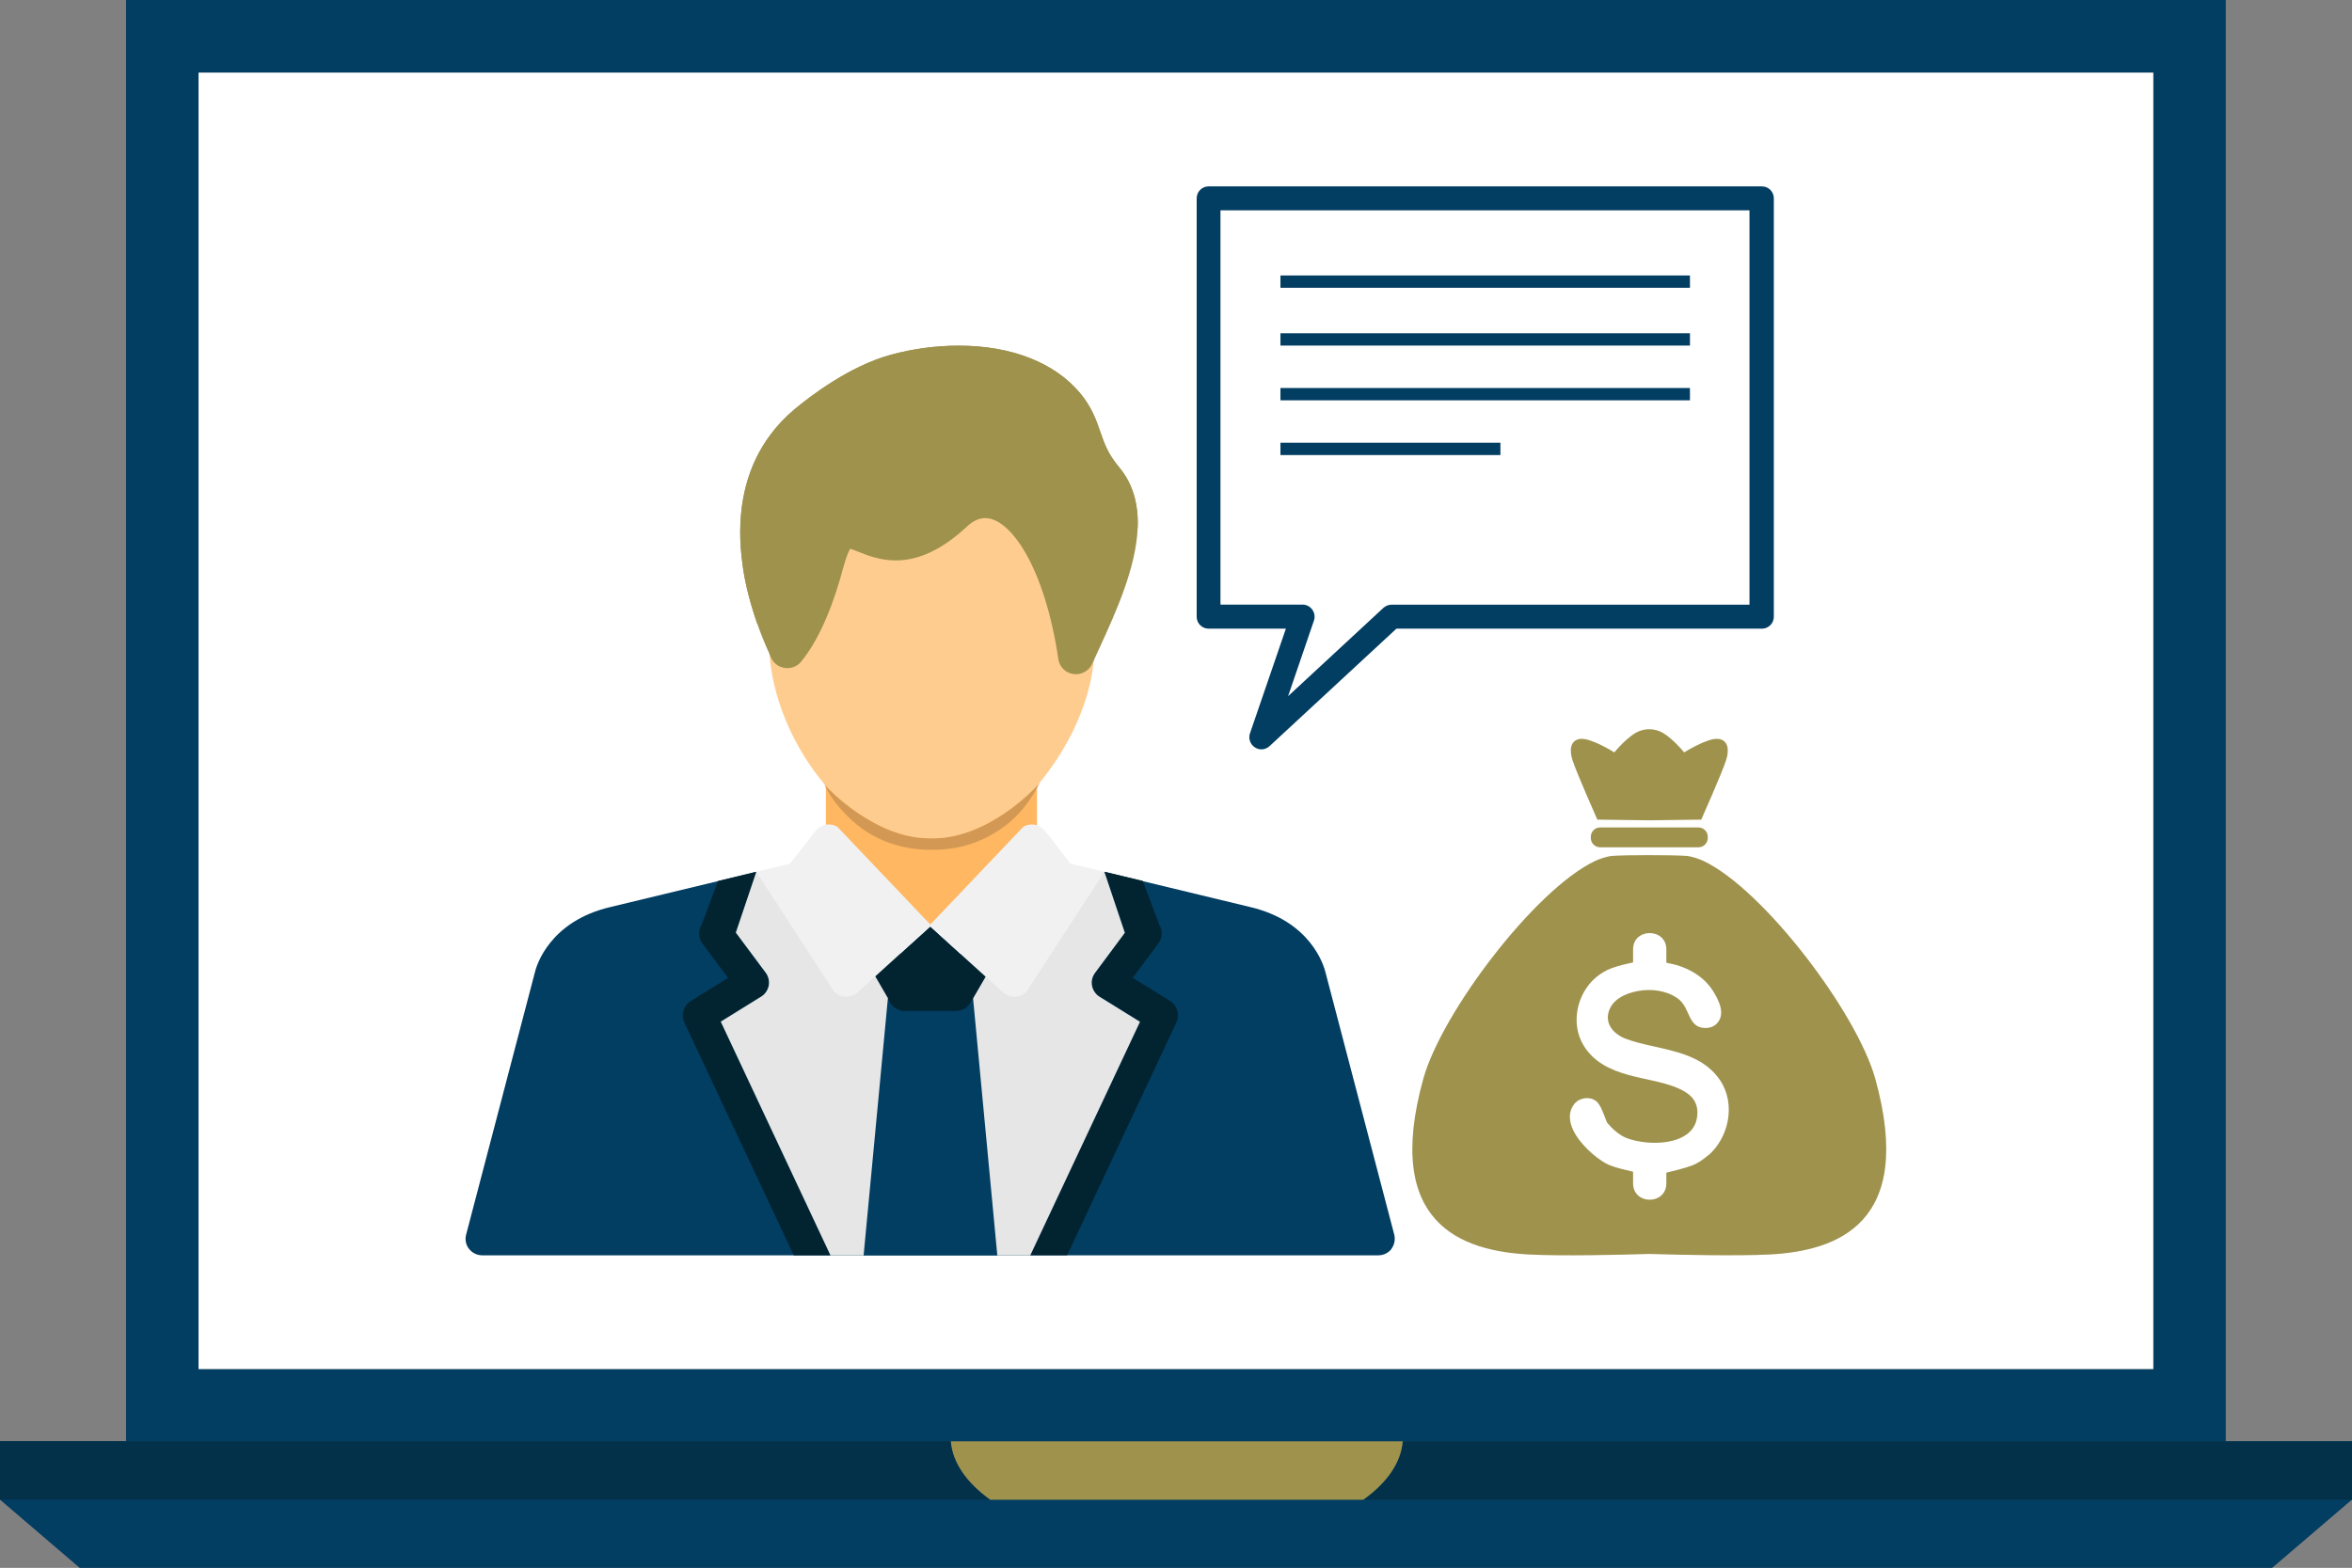 <?xml version="1.0" encoding="UTF-8"?>
<svg id="Layer_1" data-name="Layer 1" xmlns="http://www.w3.org/2000/svg" viewBox="0 0 256 170.69">
  <rect x="0" y="0" width="256" height="170.69" fill="#808080" stroke="none"/>
  <defs>
    <style>
      .cls-1 {
        fill: #ffb762;
      }

      .cls-1, .cls-2, .cls-3, .cls-4, .cls-5, .cls-6, .cls-7, .cls-8, .cls-9, .cls-10, .cls-11, .cls-12 {
        stroke-width: 0px;
      }

      .cls-1, .cls-2, .cls-3, .cls-4, .cls-5, .cls-7, .cls-11, .cls-12 {
        fill-rule: evenodd;
      }

      .cls-2 {
        fill: #e6e6e6;
      }

      .cls-3, .cls-10 {
        fill: #9e924d;
      }

      .cls-4 {
        fill: #d39954;
      }

      .cls-5 {
        fill: #f1f1f1;
      }

      .cls-6 {
        fill: #fff;
      }

      .cls-7 {
        fill: #022330;
      }

      .cls-8, .cls-11 {
        fill: #023d62;
      }

      .cls-9 {
        fill: #023149;
      }

      .cls-12 {
        fill: #ffcc8f;
      }
    </style>
  </defs>
  <path class="cls-8" d="M234.37,149.04H21.61V7.91h212.76v141.13ZM13.72,0v156.95h228.54V0H13.72Z"/>
  <rect class="cls-6" x="21.61" y="7.91" width="212.76" height="141.13"/>
  <polygon class="cls-8" points="256 156.91 256 163.25 255.99 163.26 247.3 170.69 8.68 170.69 0 163.26 0 156.91 256 156.91"/>
  <path class="cls-9" d="M107.79,163.26H0v-6.36h103.51c.18,2.36,1.73,4.53,4.27,6.36Z"/>
  <path class="cls-9" d="M256,156.91v6.36h-107.61c2.53-1.83,4.1-3.99,4.29-6.36h103.32Z"/>
  <path class="cls-10" d="M152.68,156.91c-.19,2.36-1.74,4.53-4.29,6.36h-40.61c-2.53-1.83-4.1-3.99-4.29-6.36h49.18Z"/>
  <g>
    <g>
      <path class="cls-1" d="M112.87,85.06v13.42c0,1.24-.87,2.27-1.95,2.27h-19.08c-1.08,0-1.95-1.03-1.95-2.27v-13.42c0-1.24.87-2.27,1.95-2.27h19.08c1.08,0,1.95,1.03,1.95,2.27Z"/>
      <path class="cls-4" d="M113.16,85.21c-.07.16-.16.36-.29.57-.55,1.03-1.6,2.59-2.99,3.75-2.7,2.22-5.57,2.98-8.3,2.98h-.39c-2.75,0-5.93-.86-8.49-3.22-1.42-1.32-2.29-2.49-2.82-3.6-.05-.1-.1-.21-.15-.31.05.06.1.11.15.17.01.02.04.05.05.06.22.24,5.38,5.76,11.44,5.65h.2c5.96,0,11.02-5.42,11.23-5.65.02-.01.05-.04.06-.06.1-.11.19-.22.29-.34Z"/>
      <path class="cls-12" d="M119.07,71.48s0,.19-.02.45c-.14,1.58-.89,7.02-5.65,12.98-.07.1-.16.2-.24.3-.1.11-.19.22-.29.34-.01.02-.04.05-.06.06-.21.24-5.27,5.65-11.23,5.65h-.2c-6.06.11-11.22-5.42-11.44-5.65-.01-.01-.04-.04-.05-.06-.05-.06-.1-.11-.15-.17-.17-.21-.35-.42-.51-.63-4.71-6.01-5.37-11.9-5.47-13.52,0-.01-.01-.01,0-.02-.01-.22-.01-.36-.01-.4,0-1.07.87-1.95,1.95-1.95.35,0,.67-.02.94-.02.6,0,1.01.11,1.01.85,0,.01,0,.22.04.61,2.01-2.76,3.34-6.71,4.11-9.62.34-1.24.6-1.81.75-2.04.24.07.58.21.87.32.99.4,2.36.95,4.08.95,2.53,0,5.07-1.2,7.73-3.66.67-.63,1.35-.95,2.01-.95,2.75,0,6.45,5.3,7.93,15.15.01-.09.01-.12.01-.14.01-1.06.88-1.92,1.95-1.92h.02c1.07.01,1.94,2.03,1.93,3.11Z"/>
      <path class="cls-3" d="M123.83,57.42c-.16,4.36-2.36,9.19-4.14,13.08-.22.49-.45.96-.65,1.42-.05.11-.1.22-.15.32-.31.71-1.02,1.16-1.78,1.16-.09,0-.17-.01-.26-.02-.87-.11-1.54-.78-1.66-1.64-1.47-9.97-5.19-15.34-7.96-15.34-.66,0-1.34.31-2.01.95-2.66,2.46-5.19,3.66-7.73,3.66-1.71,0-3.08-.55-4.08-.95-.29-.11-.63-.26-.87-.32-.15.24-.41.8-.75,2.03-.83,3.15-2.31,7.49-4.6,10.27-.42.51-1.09.77-1.75.68-.67-.09-1.24-.51-1.52-1.12-.06-.12-.11-.26-.17-.39,0-.01-.01-.01,0-.02-.47-1.03-.89-2.07-1.25-3.07,0-.01,0-.04-.01-.05-.12-.32-.24-.65-.34-.97-.09-.26-.17-.54-.25-.8-.3-.98-.55-1.95-.75-2.9-.1-.49-.19-.96-.26-1.43-.04-.27-.07-.55-.11-.82-.07-.54-.12-1.07-.16-1.61-.31-4.77.78-8.94,3.26-12.25.73-.98,1.59-1.88,2.56-2.7,1.65-1.38,5.98-4.74,10.56-5.98,2.39-.65,4.92-.98,7.33-.98,5.76,0,10.47,1.84,13.26,5.2,1.25,1.51,1.74,2.93,2.17,4.18.45,1.28.83,2.4,2.03,3.83,1.59,1.89,2.12,4.16,2.04,6.57Z"/>
      <path class="cls-11" d="M151.46,135.96c-.34.44-.87.7-1.44.7H52.48c-.56,0-1.08-.26-1.43-.7s-.46-1.03-.31-1.57l7.47-28.5c.16-.71,1.57-5.63,8.33-7.17l11.62-2.8,4.14-1v.03s8.16,12.53,8.16,12.53c.24.51.71.9,1.28,1.01.11.03.24.03.36.03.46,0,.88-.16,1.21-.46l1.94-1.76h.01l2.72-2.47,3.27-2.96,3.25,2.96,2.75,2.47h0s1.93,1.76,1.93,1.76c.34.3.77.46,1.21.46.13,0,.24,0,.37-.03.56-.11,1.04-.5,1.27-1.01l8.17-12.56,4.16,1,11.61,2.8c6.75,1.54,8.14,6.46,8.31,7.17l7.47,28.5c.14.54.03,1.13-.31,1.57Z"/>
      <path class="cls-11" d="M108.55,136.66h-14.55c-.01-.11-.01-.23,0-.34l2.61-27.65v-.06l.06-.53c.09-1,.97-1.73,1.97-1.64,1.88.17,2.48.3,2.64.36-.21.07.16.07,0,0,.17-.06.8-.19,2.61-.36,1-.09,1.88.64,1.97,1.64l.06.57h0s2.64,28.01,2.64,28.01Z"/>
      <path class="cls-7" d="M128.04,111.3l-11.89,25.35h-4.01l11.95-25.44-4.39-2.72c-.43-.26-.73-.7-.83-1.2s.03-1.01.33-1.41l3.24-4.36-2.22-6.62,4.16,1,1.78,4.73c.4.64.37,1.46-.07,2.06l-2.81,3.76,4.08,2.53c.78.49,1.08,1.47.68,2.32Z"/>
      <path class="cls-2" d="M124.09,111.22l-11.95,25.44h-3.59l-2.64-28h0s1.35-2.34,1.35-2.34h0s1.61-1.11,1.61-1.11c.33.3.77.47,1.21.47.11,0,.24-.01.36-.04.57-.11,1.04-.49,1.28-1.01l8.49-9.7,2.22,6.62-3.24,4.36c-.3.4-.43.91-.33,1.41s.4.94.83,1.2l4.39,2.72Z"/>
      <path class="cls-7" d="M101.26,110.05h-2.8c-.64,0-1.24-.34-1.57-.9l-2.77-4.77c-.5-.87-.2-1.97.66-2.47.87-.5,1.97-.2,2.47.66l.74,1.27,3.27-2.94,3.27,2.94.74-1.27c.5-.87,1.61-1.16,2.47-.66.87.5,1.16,1.61.66,2.47l-2.77,4.77c-.33.56-.91.9-1.57.9h-2.8Z"/>
      <path class="cls-7" d="M90.39,136.66h-3.99l-11.91-25.35c-.39-.84-.1-1.83.68-2.32l4.09-2.53-2.81-3.76c-.44-.6-.48-1.41-.07-2.06l1.78-4.73,4.14-1h.03v.03s-2.24,6.59-2.24,6.59l3.25,4.36c.3.4.41.91.33,1.41-.1.5-.4.94-.83,1.2l-4.39,2.72,11.94,25.44Z"/>
      <path class="cls-2" d="M96.64,108.65v.04l-2.64,27.97h-3.61l-11.94-25.44,4.39-2.72c.43-.26.73-.7.83-1.2.09-.5-.03-1.01-.33-1.41l-3.25-4.36,2.22-6.59v-.03s8.3,10.42,8.3,10.42c.24.53.71.9,1.28,1.01.11.03.24.04.36.04.44,0,.88-.17,1.21-.47l1.77.37h.01s.03.01.03.01l1.33,2.3.03.04Z"/>
      <path class="cls-3" d="M123.83,57.42c-.15-.2-.3-.4-.46-.6-1.19-1.42-1.58-2.54-2.03-3.83-.43-1.24-.92-2.66-2.17-4.18-2.78-3.35-7.49-5.19-13.26-5.19-2.41,0-4.94.34-7.33.98-4.58,1.23-8.91,4.58-10.56,5.98-4.83,4.06-6.71,10.2-5.53,17.49-.12-.32-.24-.65-.34-.97-.09-.26-.17-.54-.25-.8-.3-.98-.55-1.95-.75-2.9-.1-.49-.19-.96-.26-1.43-.04-.27-.07-.55-.11-.82-.07-.54-.12-1.07-.16-1.61-.32-4.77.77-8.95,3.26-12.25.73-.98,1.59-1.88,2.56-2.7,1.65-1.38,5.98-4.74,10.56-5.98,2.39-.65,4.92-.98,7.33-.98,5.76,0,10.47,1.84,13.26,5.2,1.25,1.51,1.74,2.93,2.17,4.18.45,1.28.83,2.4,2.03,3.83,1.59,1.89,2.12,4.16,2.04,6.57Z"/>
      <path class="cls-5" d="M120.21,94.91l-8.17,12.56c-.23.51-.71.9-1.27,1.01-.13.03-.24.03-.37.03-.44,0-.87-.16-1.21-.46l-1.93-1.74h0s-2.75-2.49-2.75-2.49l-3.25-2.96-3.27,2.96-2.72,2.47h-.01l-1.94,1.76c-.33.3-.76.46-1.21.46-.11,0-.24,0-.36-.03-.57-.11-1.04-.5-1.28-1.01l-8.14-12.53v-.03s.01,0,.01,0l3.65-.89.03-.04,2.05-2.62h0s.24-.31.24-.31l.47-.61c.57-.73,1.6-.9,2.38-.41l10.1,10.62,10.1-10.62c.78-.49,1.81-.31,2.38.41l.71.91,2.07,2.67,3.69.89Z"/>
    </g>
    <path class="cls-3" d="M187.02,80.44c-1.16-.14-3.71,1.47-3.71,1.47,0,0-1.51-1.87-2.75-2.33-.5-.17-.84-.2-1.04-.19-.21-.01-.56.01-1.06.19-1.24.46-2.75,2.33-2.75,2.33,0,0-2.55-1.61-3.71-1.47-1.14.14-1.18,1.3-.84,2.33.46,1.41,2.7,6.46,2.7,6.46l5.42.07h.47l5.42-.07s2.24-5.04,2.7-6.46c.34-1.03.3-2.19-.84-2.33ZM184.87,90.08h-10.71c-.56,0-1.01.46-1.01,1.01v.14c0,.56.46,1.01,1.01,1.01h10.71c.56,0,1.01-.46,1.01-1.01v-.14c0-.56-.46-1.01-1.01-1.01ZM204.11,117.43c-2.01-7.2-12.12-20.56-18.67-23.69-.53-.24-1.3-.53-1.98-.57-1.64-.1-6.25-.1-7.89,0-.68.04-1.45.33-1.98.57-6.55,3.13-16.66,16.49-18.67,23.69-4.39,15.81,4.18,18.75,11.48,19.14,3.62.19,9.87.04,13.12-.06,3.24.1,9.48.24,13.11.06,7.3-.39,15.87-3.33,11.48-19.14ZM185.92,125.77c-.51.44-1.07.84-1.7,1.09-.78.31-2.24.66-2.85.8v1.16c0,1.19-.91,1.79-1.81,1.79s-1.81-.6-1.81-1.79v-1.26c-.58-.13-1.87-.43-2.55-.71-.98-.39-2.78-1.8-3.71-3.34-.68-1.11-.88-2.3-.19-3.26.54-.74,1.67-.93,2.4-.4.26.17.5.6.7,1.06.16.37.3.76.41,1.04.06.13.09.24.13.29.54.64,1.2,1.24,1.95,1.59,1.43.61,4.01.87,5.85.13,1.16-.47,2-1.34,2.01-2.82.01-1.5-1-2.2-2.21-2.72-1.6-.66-3.54-.91-5.35-1.41-1.91-.54-3.68-1.36-4.79-3.14-1.53-2.43-.74-5.77,1.34-7.49.48-.4,1.04-.74,1.63-.96.64-.26,1.83-.53,2.38-.64v-1.43c0-1.17.9-1.77,1.81-1.77s1.81.6,1.81,1.77v1.46c1.97.33,3.96,1.29,5.08,3.07.26.41.67,1.11.83,1.83.11.54.07,1.09-.26,1.53-.4.59-1.08.69-1.48.67-1.78-.06-1.58-2.04-2.74-3.06-.91-.79-2.45-1.2-3.98-1.04-1.51.16-2.98.77-3.55,1.9-.81,1.63.34,2.89,1.75,3.4,1.64.61,3.59.87,5.41,1.4,1.91.54,3.65,1.39,4.81,3.12,1.71,2.59.93,6.22-1.31,8.16Z"/>
    <path class="cls-8" d="M191.76,20.29h-60.21c-.72,0-1.3.58-1.3,1.3v45.55c0,.72.58,1.3,1.3,1.3h8.41l-3.91,11.4c-.19.57.03,1.2.53,1.52.22.14.46.22.71.22.32,0,.64-.12.89-.35l13.81-12.79h39.78c.72,0,1.3-.58,1.3-1.3V21.59c0-.72-.58-1.3-1.3-1.3ZM190.44,65.83h-38.98c-.32,0-.64.13-.89.35l-10.37,9.61,2.81-8.22c.14-.4.08-.84-.17-1.19-.24-.35-.64-.56-1.06-.56h-8.94V22.9h57.58v42.93Z"/>
    <rect class="cls-8" x="139.37" y="29.99" width="44.57" height="1.34"/>
    <rect class="cls-8" x="139.37" y="36.28" width="44.57" height="1.34"/>
    <rect class="cls-8" x="139.37" y="42.24" width="44.57" height="1.34"/>
    <rect class="cls-8" x="139.37" y="48.2" width="23.94" height="1.34"/>
  </g>
</svg>